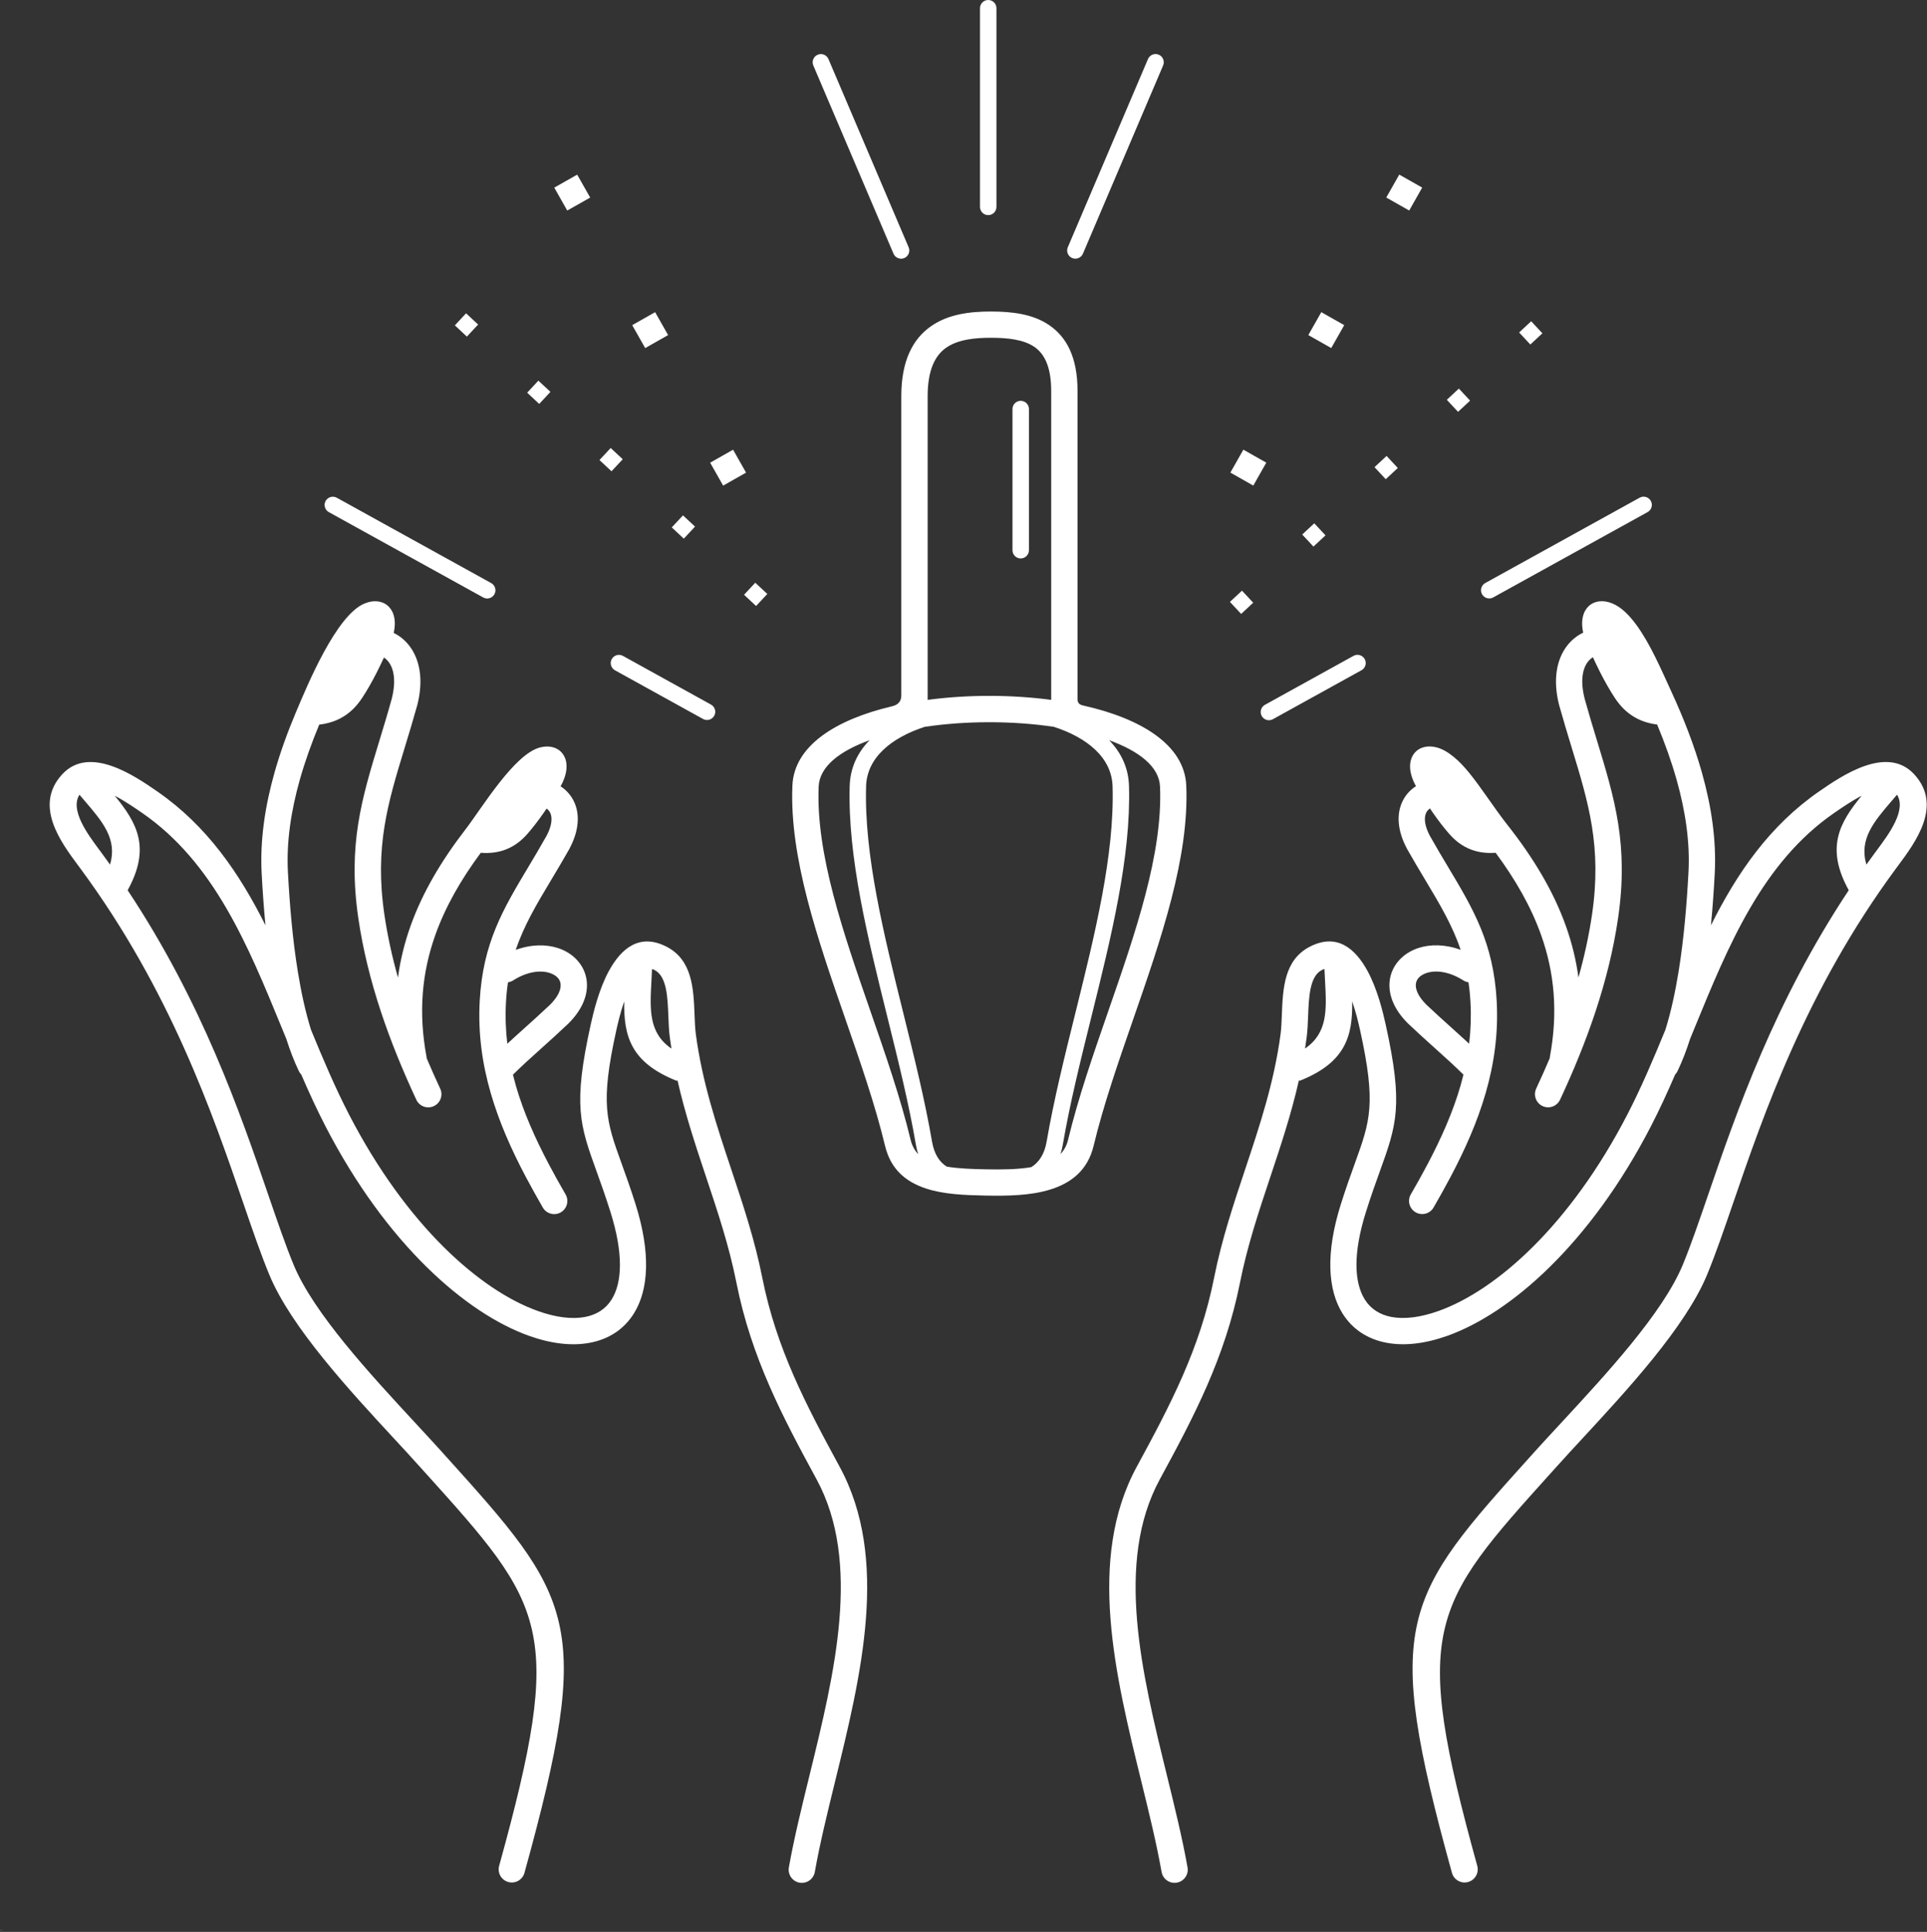 <?xml version="1.0" encoding="UTF-8"?> <svg xmlns="http://www.w3.org/2000/svg" width="728" height="730" viewBox="0 0 728 730" fill="none"><rect x="0" y="0" width="728" height="730" fill="#333333" stroke="none"/> <path d="M558.093 705.045C558.823 707.686 557.276 710.42 554.63 711.15C551.989 711.879 549.255 710.332 548.526 707.686C522.198 612.441 529.938 603.853 578.916 549.513L580.677 547.559C582.666 545.351 586.27 541.455 590.088 537.33C606.749 519.325 628.213 496.122 635.733 477.934C638.687 470.794 641.822 461.653 645.39 451.268C655.942 420.513 670.234 378.888 698.436 336.388C689.65 320.424 694.801 311.033 703.311 300.685C699.462 302.685 695.65 305.315 693.051 307.112L692.994 307.148C665.806 325.908 653.02 357.122 640.264 388.258C639.671 389.7 639.082 391.143 638.488 392.586C637.113 396.924 635.54 401.013 633.744 404.758C633.509 405.253 633.197 405.69 632.837 406.065C629.962 412.721 626.957 419.279 623.681 425.617C600.717 470.054 570.665 496.226 546.842 504.748C538.405 507.763 530.592 508.644 523.936 507.409C516.748 506.076 510.967 502.362 507.181 496.3C501.639 487.43 500.707 473.592 506.556 455.035C508.431 449.087 510.28 443.956 511.889 439.499C517.634 423.581 519.973 417.092 513.806 389.196C513.233 386.607 512.275 382.514 510.842 378.394C511.03 391.316 508.54 401.476 490.9 408.44L490.749 408.05C487.848 420.935 483.837 432.962 479.842 444.935C475.509 457.93 471.197 470.852 468.462 484.632C465.644 498.815 461.275 511.523 455.973 523.69C450.743 535.679 444.613 547.116 438.181 558.955C421.098 590.398 431.41 632.414 440.832 670.804C443.806 682.919 446.696 694.69 448.639 705.638C449.113 708.346 447.3 710.919 444.592 711.393C441.884 711.867 439.311 710.055 438.837 707.346C436.91 696.497 434.092 685.002 431.186 673.174C421.326 633.007 410.54 589.049 429.467 554.21C435.764 542.616 441.769 531.418 446.868 519.721C451.889 508.2 456.03 496.169 458.696 482.726C461.53 468.461 465.967 455.158 470.426 441.783C475.873 425.445 481.358 409.002 483.786 390.767C484.067 388.648 484.166 386.142 484.265 383.57C484.655 373.606 485.077 362.731 494.869 357.71C505.02 352.501 511.952 358.308 516.64 366.902C520.384 373.772 522.473 382.506 523.478 387.053C530.259 417.746 527.64 425.012 521.207 442.834C519.718 446.959 518.009 451.699 516.03 457.98C511.134 473.526 511.546 484.537 515.608 491.042C517.843 494.62 521.332 496.829 525.712 497.641C530.629 498.553 536.687 497.803 543.483 495.37C565.322 487.558 593.144 463.037 614.838 421.064C620.109 410.866 624.676 400.048 629.16 389.142C631.259 382.418 632.874 374.976 634.129 367.273C636.176 354.705 637.254 341.486 637.89 329.549C638.494 318.263 636.754 306.518 633.4 294.628C631.447 287.701 628.947 280.732 626.046 273.773C622.848 273.372 620.124 272.471 617.744 271.127C614.536 269.315 612.093 266.794 610.056 263.7C608.202 260.882 606.348 257.648 604.525 254.049C603.608 252.242 602.697 250.341 601.786 248.351C601.067 248.783 600.426 249.362 599.879 250.07C597.786 252.804 597.01 257.471 598.645 263.93L598.676 264.076C600.27 269.815 601.822 274.904 603.301 279.764C610.01 301.78 615.338 319.258 611.291 346.952C609.541 358.931 606.588 370.67 602.801 382.134C599.025 393.561 594.432 404.708 589.38 415.541C588.218 418.031 585.26 419.114 582.771 417.953C580.281 416.791 579.198 413.833 580.359 411.343C582.125 407.562 583.828 403.744 585.458 399.895C585.474 399.718 585.495 399.536 585.526 399.354C588.666 382.52 587.26 367.452 582.177 353.214C578.39 342.604 572.557 332.402 565.041 322.24C561.4 322.501 558.291 322.027 555.536 320.938C552.343 319.678 549.775 317.683 547.515 315.11C545.515 312.834 543.437 310.147 541.317 307.089C540.958 306.569 540.593 306.037 540.223 305.485C539.577 305.918 539.072 306.496 538.754 307.209C537.905 309.126 538.187 312.048 540.207 315.886L540.218 315.881C542.687 320.267 544.874 323.928 546.963 327.412C556.593 343.506 564.233 356.282 565.432 378.21C566.099 390.434 564.484 401.898 561.291 412.959C558.13 423.928 553.468 434.386 547.984 444.756C547.041 446.537 545.989 448.47 544.849 450.522C543.687 452.605 542.609 454.506 541.588 456.277C540.213 458.652 537.177 459.459 534.802 458.084C532.427 456.709 531.62 453.673 532.994 451.298C534.166 449.277 535.234 447.397 536.182 445.699C537.145 443.97 538.145 442.121 539.203 440.126C544.437 430.23 548.854 420.361 551.77 410.235C552.166 408.855 552.536 407.47 552.88 406.074C549.578 402.798 545.927 399.517 542.046 396.027C538.932 393.225 535.661 390.287 531.994 386.808L531.916 386.73C526.375 381.22 524.427 375.532 525.01 370.599C525.359 367.636 526.619 364.995 528.588 362.829C530.432 360.792 532.88 359.225 535.729 358.266C540.25 356.751 545.916 356.751 551.817 358.912C548.692 349.626 543.916 341.641 538.453 332.505C536.166 328.682 533.77 324.677 531.552 320.74L531.562 320.735L531.51 320.646C527.838 313.745 527.651 307.74 529.656 303.203C530.807 300.61 532.635 298.542 534.948 297.063L534.849 296.891C533.963 295.386 533 292.948 532.765 290.745C532.604 289.224 532.739 287.688 533.333 286.292C534.172 284.328 535.677 282.875 538.083 282.287C539.406 281.964 540.937 281.969 542.692 282.412C547.083 283.526 551.38 287.552 554.932 291.896C559.656 297.667 564.437 305.287 569.479 311.688C579.296 324.146 586.843 336.667 591.557 349.871C593.818 356.204 595.427 362.683 596.318 369.371C598.531 361.517 600.286 353.564 601.458 345.521C605.193 319.969 600.162 303.453 593.818 282.652C592.271 277.574 590.646 272.246 589.115 266.745C589.073 266.615 589.031 266.485 589 266.355C586.542 256.652 588.177 249.032 591.984 244.057C593.672 241.854 595.76 240.177 598.115 239.057C597.844 237.802 597.677 236.438 597.719 235.162C597.771 233.542 598.13 231.958 598.943 230.615C600.073 228.74 601.818 227.474 604.359 227.214C605.771 227.068 607.36 227.302 609.136 228.021C612.438 229.365 615.474 232.417 618.12 236.01C623.531 243.375 627.625 253.109 631.448 261.396C636.12 271.526 640.094 281.76 642.969 291.958C646.594 304.823 648.474 317.625 647.807 330.068C647.474 336.323 647.021 342.932 646.375 349.63C656.229 329.928 668.49 311.994 687.344 298.985L687.402 298.949C695.688 293.23 712.828 281.402 723.151 292.568C734.01 304.313 723.729 318.152 717.104 327.074L716.292 328.167C682.37 374.137 666.318 420.913 654.792 454.495C651.25 464.818 648.13 473.902 644.906 481.709C636.714 501.515 614.552 525.469 597.354 544.058C594.458 547.188 591.724 550.141 588.062 554.209L586.302 556.162C540.463 607.022 533.219 615.058 558.094 705.042L558.093 705.045ZM204.053 282.432C205.809 281.989 207.335 281.984 208.663 282.307C211.069 282.896 212.574 284.349 213.413 286.312C214.012 287.708 214.147 289.244 213.98 290.765C213.741 292.974 212.782 295.406 211.897 296.911L211.772 297.119C214.058 298.593 215.866 300.651 217.006 303.224C219.017 307.755 218.824 313.765 215.152 320.666L215.1 320.755L215.111 320.76C212.897 324.697 210.496 328.708 208.21 332.526C202.741 341.661 197.97 349.646 194.846 358.932C200.747 356.771 206.413 356.776 210.934 358.286C213.788 359.24 216.231 360.812 218.074 362.849C220.038 365.016 221.298 367.661 221.652 370.62C222.236 375.552 220.288 381.239 214.746 386.75L214.668 386.829C211.001 390.308 207.731 393.245 204.616 396.047C200.736 399.537 197.085 402.818 193.783 406.094C194.126 407.49 194.496 408.875 194.892 410.256C197.809 420.381 202.225 430.25 207.46 440.146C208.517 442.141 209.517 443.99 210.48 445.719C211.423 447.412 212.496 449.297 213.668 451.318C215.043 453.693 214.23 456.73 211.861 458.105C209.486 459.48 206.449 458.667 205.074 456.297C204.053 454.532 202.97 452.631 201.814 450.542C200.673 448.49 199.621 446.558 198.678 444.777C193.194 434.407 188.532 423.949 185.371 412.979C182.183 401.917 180.564 390.453 181.23 378.23C182.428 356.303 190.069 343.527 199.7 327.433C201.788 323.943 203.976 320.287 206.444 315.896L206.455 315.901C208.476 312.063 208.757 309.141 207.908 307.224C207.601 306.532 207.116 305.964 206.496 305.537C206.137 306.073 205.778 306.594 205.429 307.099C203.304 310.152 201.226 312.844 199.231 315.12C196.97 317.693 194.403 319.688 191.21 320.948C188.429 322.042 185.299 322.521 181.627 322.245C174.106 332.407 168.272 342.609 164.487 353.224C159.403 367.469 157.997 382.536 161.138 399.369C161.169 399.551 161.195 399.729 161.206 399.911C162.836 403.76 164.539 407.577 166.304 411.359C167.466 413.848 166.383 416.812 163.893 417.968C161.403 419.129 158.44 418.046 157.284 415.557C152.232 404.723 147.638 393.578 143.862 382.15C140.076 370.686 137.123 358.947 135.373 346.967C131.326 319.274 136.654 301.795 143.362 279.779C144.842 274.92 146.394 269.831 147.987 264.091L148.019 263.945C149.654 257.487 148.878 252.82 146.784 250.085C146.284 249.429 145.696 248.888 145.045 248.466C144.149 250.419 143.253 252.283 142.352 254.059C140.529 257.658 138.675 260.898 136.821 263.71C134.779 266.804 132.342 269.325 129.133 271.138C126.701 272.513 123.904 273.429 120.607 273.809C117.711 280.757 115.217 287.721 113.264 294.637C109.909 306.528 108.17 318.273 108.774 329.559C109.409 341.491 110.488 354.709 112.534 367.283C113.79 374.986 115.404 382.428 117.503 389.152C121.988 400.053 126.555 410.871 131.826 421.073C153.519 463.047 181.342 487.568 203.181 495.38C209.977 497.812 216.04 498.562 220.951 497.651C225.331 496.838 228.821 494.63 231.055 491.052C235.118 484.547 235.529 473.541 230.633 457.989C228.654 451.708 226.946 446.963 225.456 442.844C219.024 425.016 216.404 417.756 223.186 387.063C224.191 382.516 226.279 373.781 230.024 366.912C234.712 358.318 241.644 352.516 251.795 357.719C261.586 362.74 262.014 373.615 262.399 383.579C262.498 386.152 262.597 388.652 262.878 390.777C265.305 409.012 270.79 425.454 276.238 441.793C280.702 455.168 285.139 468.47 287.967 482.736C290.634 496.178 294.775 508.209 299.795 519.73C304.894 531.428 310.9 542.626 317.197 554.22C336.123 589.058 325.337 633.017 315.478 673.184C312.572 685.017 309.754 696.507 307.827 707.356C307.353 710.064 304.78 711.871 302.072 711.403C299.363 710.929 297.556 708.356 298.025 705.648C299.967 694.7 302.858 682.929 305.832 670.814C315.254 632.424 325.567 590.408 308.483 558.965C302.051 547.126 295.915 535.689 290.691 523.7C285.389 511.533 281.014 498.83 278.202 484.642C275.467 470.861 271.155 457.94 266.821 444.945C262.826 432.971 258.816 420.945 255.915 408.06L255.764 408.45C238.124 401.487 235.633 391.325 235.821 378.404C234.389 382.518 233.431 386.617 232.858 389.2C226.691 417.096 229.035 423.58 234.774 439.503C236.384 443.962 238.233 449.092 240.108 455.039C245.951 473.596 245.019 487.435 239.483 496.304C235.696 502.367 229.915 506.08 222.728 507.414C216.072 508.648 208.259 507.773 199.821 504.752C175.999 496.232 145.947 470.059 122.983 425.622C119.707 419.278 116.702 412.726 113.826 406.07C113.467 405.695 113.155 405.257 112.92 404.762C111.123 401.018 109.55 396.929 108.175 392.591C107.582 391.148 106.993 389.705 106.399 388.262C93.644 357.132 80.858 325.913 53.67 307.153L53.613 307.117C51.009 305.32 47.196 302.69 43.352 300.69C51.863 311.038 57.014 320.424 48.227 336.392C76.435 378.892 90.722 420.517 101.274 451.272C104.837 461.658 107.977 470.799 110.93 477.939C118.451 496.127 139.914 519.324 156.576 537.335C160.393 541.465 163.997 545.356 165.987 547.564L167.747 549.517C216.726 603.856 224.461 612.444 198.138 707.69C197.409 710.331 194.674 711.883 192.034 711.154C189.393 710.425 187.841 707.69 188.57 705.05C213.445 615.066 206.201 607.034 160.362 556.17L158.602 554.217C154.941 550.149 152.206 547.196 149.31 544.066C132.108 525.478 109.95 501.524 101.758 481.716C98.529 473.914 95.415 464.826 91.873 454.503C80.347 420.919 64.294 374.143 30.373 328.175L29.56 327.081C22.935 318.165 12.654 304.321 23.513 292.576C33.836 281.409 50.977 293.237 59.263 298.956L59.32 298.993C78.175 312.003 90.435 329.941 100.289 349.638C99.644 342.94 99.19 336.331 98.857 330.075C98.19 317.633 100.071 304.825 103.696 291.966C105.836 284.372 108.586 276.753 111.784 269.174C116.086 258.976 127.039 232.393 137.737 228.034C139.513 227.31 141.102 227.081 142.513 227.227C145.06 227.487 146.8 228.748 147.93 230.628C148.743 231.972 149.102 233.555 149.154 235.175C149.196 236.477 149.019 237.878 148.737 239.159C151.013 240.279 153.04 241.925 154.68 244.071C158.487 249.045 160.123 256.664 157.664 266.368C157.633 266.503 157.592 266.634 157.55 266.759C156.019 272.259 154.399 277.587 152.847 282.665C146.508 303.472 141.472 319.983 145.206 345.535C146.383 353.571 148.138 361.529 150.347 369.384C151.237 362.696 152.847 356.217 155.107 349.884C159.602 337.29 166.675 325.321 175.837 313.431C182.024 305.399 194.263 284.909 204.055 282.425L204.053 282.432ZM180.632 122.632L176.392 127.184L171.84 122.945L176.08 118.392L180.632 122.632ZM289.887 224.435L285.647 228.987L281.095 224.747L285.335 220.195L289.887 224.435ZM262.575 198.981L258.335 203.533L253.783 199.294L258.023 194.742L262.575 198.981ZM235.263 173.528L231.023 178.08L226.471 173.841L230.711 169.288L235.263 173.528ZM207.951 148.075L203.711 152.627L199.159 148.387L203.399 143.835L207.951 148.075ZM307.268 24.752C306.596 23.174 307.33 21.351 308.909 20.679C310.487 20.007 312.31 20.742 312.982 22.32L343.274 93.44C343.945 95.018 343.211 96.841 341.633 97.513C340.055 98.184 338.232 97.45 337.56 95.872L307.268 24.752ZM222.961 74.653L214.3 79.56L209.394 70.898L218.055 65.992L222.961 74.653ZM281.857 178.591L273.196 183.497L268.29 174.835L276.951 169.929L281.857 178.591ZM252.409 126.621L243.748 131.528L238.842 122.866L247.503 117.96L252.409 126.621ZM268.607 266.235C270.112 267.063 270.659 268.948 269.836 270.453C269.008 271.959 267.122 272.506 265.617 271.683L232.336 253.281C230.831 252.453 230.284 250.568 231.107 249.063C231.935 247.557 233.82 247.01 235.325 247.833L268.607 266.235ZM185.56 220.323C187.065 221.151 187.612 223.036 186.789 224.541C185.961 226.047 184.076 226.594 182.57 225.771L124.242 193.525C122.737 192.697 122.19 190.812 123.013 189.307C123.841 187.801 125.727 187.254 127.232 188.077L185.56 220.323ZM246.325 366.163C246.258 367.762 246.18 369.251 246.101 370.71C245.513 381.553 245.039 390.308 253.664 396.226C253.445 394.851 253.242 393.46 253.055 392.064C252.716 389.502 252.607 386.757 252.497 383.934C252.216 376.752 251.909 368.918 247.299 366.554C246.971 366.387 246.648 366.257 246.331 366.168L246.325 366.163ZM41.579 326.704C44.407 317.074 38.782 310.527 31.849 302.449C31.245 301.746 30.631 301.033 30.016 300.303C26.349 306.095 33.099 315.183 37.537 321.158L38.349 322.252C39.443 323.736 40.521 325.221 41.579 326.705L41.579 326.704ZM193.885 370.449C193.266 370.84 192.594 371.08 191.911 371.179C191.552 373.569 191.297 376.08 191.151 378.725C190.859 384.1 191.052 389.309 191.656 394.392C193.698 392.496 195.802 390.611 197.974 388.653C201.193 385.762 204.568 382.725 207.828 379.632C210.896 376.559 212.026 373.85 211.781 371.783C211.677 370.908 211.307 370.126 210.734 369.491C210.041 368.725 209.036 368.106 207.792 367.689C204.234 366.496 199.182 367.09 193.885 370.449H193.885ZM578.152 130.183L573.912 125.631L578.465 121.391L582.704 125.943L578.152 130.183ZM468.897 231.985L464.658 227.433L469.21 223.194L473.449 227.746L468.897 231.985ZM496.209 206.532L491.97 201.98L496.522 197.74L500.761 202.292L496.209 206.532ZM523.521 181.079L519.282 176.527L523.834 172.287L528.074 176.839L523.521 181.079ZM550.833 155.625L546.594 151.073L551.146 146.834L555.385 151.386L550.833 155.625ZM376.447 78.183C376.447 79.901 375.056 81.292 373.337 81.292C371.619 81.292 370.228 79.901 370.228 78.183V3.109C370.228 1.391 371.619 0 373.337 0C375.056 0 376.447 1.391 376.447 3.109V78.183ZM433.697 22.308C434.369 20.73 436.192 19.995 437.77 20.667C439.348 21.339 440.083 23.162 439.411 24.74L409.119 95.86C408.447 97.438 406.624 98.173 405.046 97.501C403.468 96.829 402.733 95.006 403.405 93.428L433.697 22.308ZM532.38 79.548L523.719 74.642L528.625 65.98L537.286 70.886L532.38 79.548ZM473.484 183.485L464.823 178.579L469.729 169.918L478.39 174.824L473.484 183.485ZM502.932 131.516L494.271 126.61L499.177 117.948L507.838 122.855L502.932 131.516ZM480.88 271.769C479.375 272.597 477.489 272.045 476.661 270.54C475.833 269.035 476.385 267.15 477.89 266.321L511.354 247.821C512.86 246.993 514.745 247.545 515.573 249.051C516.401 250.556 515.849 252.441 514.344 253.269L480.88 271.769ZM564.109 225.753C562.604 226.581 560.719 226.029 559.891 224.524C559.062 223.019 559.615 221.133 561.12 220.305L619.448 188.06C620.953 187.232 622.838 187.784 623.667 189.289C624.495 190.794 623.943 192.68 622.437 193.508L564.109 225.753ZM327.203 297.123C326.421 322.992 333.895 353.123 341.296 382.956C345.369 399.383 349.421 415.716 352.093 431.273C352.942 436.206 354.957 439.112 357.671 440.825C362.135 441.581 367.28 441.753 372.51 441.851C378.458 441.966 384.463 441.914 389.63 441.013C392.463 439.227 394.578 436.227 395.427 431.273C398.099 415.716 402.151 399.377 406.224 382.956C413.625 353.117 421.098 322.992 420.317 297.123C419.989 286.242 410.697 278.727 398.161 274.649C390.39 273.488 382.088 272.905 373.754 272.905C365.421 272.905 357.118 273.488 349.348 274.649C336.811 278.733 327.52 286.243 327.192 297.123L327.203 297.123ZM335.27 384.44C327.77 354.211 320.202 323.685 321.005 296.951C321.213 290.102 323.984 284.352 328.51 279.7C317.203 283.804 309.598 289.679 309.281 297.227C308.208 322.617 318.573 352.492 328.838 382.081C334.552 398.545 340.229 414.925 344.005 430.649C344.547 432.91 345.536 434.686 346.88 436.092C346.51 434.936 346.208 433.681 345.974 432.316C343.328 416.909 339.312 400.717 335.271 384.436L335.27 384.44ZM419.016 279.705C423.547 284.356 426.318 290.101 426.521 296.956C427.328 323.691 419.755 354.216 412.256 384.445C408.219 400.727 404.198 416.919 401.553 432.325C401.323 433.669 401.021 434.914 400.652 436.065C402 434.643 402.99 432.867 403.521 430.653C407.297 414.929 412.98 398.555 418.688 382.085C428.948 352.497 439.313 322.621 438.245 297.231C437.928 289.684 430.318 283.809 419.016 279.704L419.016 279.705ZM382.505 154.569C382.505 152.851 383.896 151.46 385.614 151.46C387.333 151.46 388.724 152.851 388.724 154.569V207.908C388.724 209.627 387.333 211.017 385.614 211.017C383.896 211.017 382.505 209.627 382.505 207.908V154.569ZM340.5 262.84V149.736C340.5 136.048 344.995 128.001 351.703 123.283C358.182 118.731 366.375 117.694 374.416 117.71C382.229 117.725 390.067 118.6 396.271 122.788C402.771 127.179 407.083 134.725 407.083 147.757V264.101C407.083 265.679 407.776 266.273 409.255 266.601C431.115 271.492 447.51 281.503 448.157 296.836C449.302 324.049 438.631 354.831 428.058 385.305C422.422 401.545 416.823 417.696 413.162 432.941C410.933 442.217 404.677 447.092 396.495 449.572C389.282 451.759 380.714 451.931 372.355 451.77C364.329 451.613 356.429 451.291 349.771 449.082C342.198 446.567 336.495 441.858 334.355 432.942C330.694 417.702 325.09 401.546 319.459 385.306C308.886 354.828 298.214 324.052 299.361 296.837C299.996 281.81 315.746 271.9 336.934 266.905C339.142 266.384 340.496 265.181 340.496 262.832L340.5 262.84ZM397.13 264.465V147.762C397.13 138.627 394.573 133.642 390.714 131.038C386.557 128.231 380.552 127.643 374.416 127.632C368.099 127.622 361.817 128.325 357.416 131.413C353.245 134.346 350.453 139.84 350.453 149.736V264.455C357.989 263.449 365.885 262.944 373.759 262.944C381.655 262.944 389.571 263.449 397.129 264.46L397.13 264.465ZM500.36 366.153C500.042 366.242 499.719 366.367 499.391 366.538C494.776 368.903 494.469 376.742 494.193 383.918C494.084 386.741 493.974 389.486 493.636 392.049C493.448 393.45 493.245 394.835 493.026 396.21C501.652 390.294 501.178 381.544 500.589 370.694C500.511 369.236 500.428 367.746 500.365 366.147L500.36 366.153ZM705.106 326.694C706.164 325.21 707.242 323.726 708.336 322.241L709.148 321.148C713.586 315.174 720.336 306.085 716.669 300.293C716.049 301.022 715.44 301.736 714.836 302.439C707.903 310.517 702.278 317.064 705.106 326.693V326.694ZM555.026 394.382C555.631 389.299 555.823 384.091 555.532 378.716C555.386 376.07 555.131 373.559 554.771 371.169C554.089 371.075 553.417 370.835 552.797 370.44C547.495 367.08 542.443 366.487 538.891 367.679C537.646 368.096 536.641 368.716 535.948 369.481C535.375 370.117 535.005 370.893 534.901 371.773C534.656 373.846 535.792 376.549 538.854 379.622C542.114 382.716 545.49 385.747 548.708 388.643C550.88 390.596 552.984 392.487 555.026 394.382L555.026 394.382Z" fill="white"></path> <path d="M0.042 729.259H0.021H0V729.239V729.218H0.021H0.042H0.021V729.239V729.259H0.042V729.239V729.259Z" fill="white"></path> <path d="M0.068 729.239V729.259H0.047V729.218H0.068V729.239V729.218V729.239Z" fill="white"></path> <path d="M0.12 729.239H0.099V729.259C0.109 729.259 0.12 729.254 0.12 729.239V729.259H0.099H0.078V729.239L0.099 729.218V729.239H0.12Z" fill="white"></path> <path d="M0.141 729.239V729.259V729.239ZM0.162 729.239V729.259H0.141H0.12V729.239H0.141H0.12V729.218H0.141V729.239H0.162Z" fill="white"></path> <path d="M0.182 729.218V729.239V729.259H0.161V729.239V729.218H0.182Z" fill="white"></path> <path d="M0.234 729.239H0.213V729.259C0.224 729.259 0.234 729.254 0.234 729.239V729.259H0.213H0.193V729.239L0.213 729.218V729.239H0.234Z" fill="white"></path> <path d="M0.255 729.239V729.218H0.276V729.259H0.255H0.234V729.239L0.255 729.218V729.239ZM0.255 729.259V729.239V729.259Z" fill="white"></path> <path d="M0.318 729.259V729.239V729.259ZM0.318 729.239V729.218C0.328 729.218 0.339 729.228 0.339 729.239V729.259H0.318H0.297V729.218H0.318V729.239Z" fill="white"></path> <path d="M0.344 729.218H0.365V729.239V729.218H0.385L0.365 729.259V729.28H0.344V729.259H0.365L0.344 729.218Z" fill="white"></path> <path d="M0.427 729.218V729.239V729.259H0.448V729.239C0.448 729.228 0.438 729.218 0.427 729.218ZM0.427 729.218H0.448V729.239V729.259H0.427H0.406V729.239V729.218H0.427Z" fill="white"></path> <path d="M0.458 729.218H0.479V729.259H0.458V729.218Z" fill="white"></path> <path d="M0.521 729.239H0.5V729.259C0.51 729.259 0.521 729.254 0.521 729.239V729.259H0.5H0.479V729.239L0.5 729.218V729.239H0.521Z" fill="white"></path> <path d="M0.562 729.239V729.259H0.542V729.239V729.259H0.521V729.218H0.542V729.239V729.218C0.552 729.218 0.562 729.228 0.562 729.239Z" fill="white"></path> <path d="M0.588 729.239V729.259V729.239ZM0.609 729.239V729.259H0.588H0.568V729.239H0.588H0.568V729.218H0.588V729.239H0.609Z" fill="white"></path> <path d="M0.63 729.218H0.651H0.672V729.239H0.651V729.259H0.63V729.218ZM0.651 729.218V729.239V729.218Z" fill="white"></path> <path d="M0.698 729.239V729.259V729.239ZM0.719 729.239V729.259H0.698H0.677V729.239H0.698H0.677V729.218H0.698V729.239H0.719Z" fill="white"></path> <path d="M0.76 729.239V729.259H0.74V729.239V729.259H0.719V729.218H0.74V729.239V729.218C0.75 729.218 0.76 729.228 0.76 729.239Z" fill="white"></path> <path d="M0.781 729.239V729.259V729.239ZM0.802 729.239V729.259H0.781H0.76V729.239H0.781H0.76V729.218H0.781V729.239H0.802Z" fill="white"></path> <path d="M0.844 729.218V729.239H0.823C0.833 729.239 0.844 729.249 0.844 729.259H0.823H0.802H0.823V729.239H0.802L0.823 729.218H0.844Z" fill="white"></path> <path d="M0.859 729.239V729.259V729.239ZM0.859 729.218V729.239H0.88C0.88 729.254 0.87 729.259 0.859 729.259H0.839V729.239L0.859 729.218Z" fill="white"></path> <path d="M0.885 729.218H0.906V729.239V729.218H0.927L0.906 729.259L0.885 729.218Z" fill="white"></path> <path d="M0.964 729.218V729.239H0.943C0.953 729.239 0.964 729.249 0.964 729.259H0.943H0.922H0.943V729.239H0.922L0.943 729.218H0.964Z" fill="white"></path> <path d="M0.964 729.218H0.984V729.239V729.218H1.005L0.984 729.239L1.005 729.259H0.984V729.239V729.259H0.964V729.218Z" fill="white"></path> <path d="M1.021 729.239V729.259V729.239ZM1.042 729.239V729.259H1.021H1V729.239H1.021H1V729.218H1.021V729.239H1.042Z" fill="white"></path> <path d="M0.021 729.28V729.322H0V729.28H0.021Z" fill="white"></path> <path d="M0.047 729.301V729.322H0.026V729.28H0.047V729.301V729.28V729.301Z" fill="white"></path> <path d="M0.078 729.301V729.322V729.301ZM0.078 729.28V729.301H0.099C0.099 729.317 0.089 729.322 0.078 729.322H0.057V729.301L0.078 729.28Z" fill="white"></path> <path d="M0.141 729.301V729.28C0.151 729.28 0.161 729.291 0.161 729.301V729.322H0.141V729.301V729.322H0.12V729.301V729.322H0.099V729.28H0.12V729.301V729.28V729.301H0.141Z" fill="white"></path> <path d="M0.208 729.28V729.301V729.322H0.188V729.301V729.28H0.208Z" fill="white"></path> <path d="M0.26 729.301V729.322H0.24V729.301V729.322H0.219V729.28H0.24V729.301V729.28C0.25 729.28 0.26 729.291 0.26 729.301Z" fill="white"></path> <path d="M0.302 729.301H0.281V729.322C0.292 729.322 0.302 729.317 0.302 729.301V729.322H0.281H0.26V729.301L0.281 729.28V729.301H0.302Z" fill="white"></path> <path d="M0.323 729.28H0.344L0.365 729.301V729.28V729.322L0.344 729.301V729.322H0.323V729.28Z" fill="white"></path> <path d="M0.396 729.301V729.322V729.301ZM0.396 729.28V729.301H0.417C0.417 729.317 0.406 729.322 0.396 729.322H0.375V729.301L0.396 729.28Z" fill="white"></path> <path d="M0.422 729.301V729.28H0.443V729.301V729.322V729.301V729.28H0.464V729.322H0.443H0.422V729.301Z" fill="white"></path> <path d="M0.505 729.301V729.322H0.484V729.301V729.322H0.464V729.28H0.484V729.301V729.28C0.495 729.28 0.505 729.291 0.505 729.301Z" fill="white"></path> <path d="M0.531 729.28H0.552H0.573V729.301H0.552V729.322H0.531V729.28ZM0.552 729.28V729.301V729.28Z" fill="white"></path> <path d="M0.599 729.301V729.322H0.578V729.28H0.599V729.301V729.28V729.301Z" fill="white"></path> <path d="M0.625 729.301V729.322V729.301ZM0.625 729.28V729.301H0.646C0.646 729.317 0.635 729.322 0.625 729.322H0.604V729.301L0.625 729.28Z" fill="white"></path> <path d="M0.651 729.28H0.672V729.322H0.651V729.343V729.28ZM0.651 729.28H0.672H0.651Z" fill="white"></path> <path d="M0.714 729.301H0.693V729.322C0.703 729.322 0.714 729.317 0.714 729.301V729.322H0.693H0.672V729.301L0.693 729.28V729.301H0.714Z" fill="white"></path> <path d="M0.755 729.28V729.301H0.734V729.322H0.755H0.734H0.714V729.301L0.734 729.28H0.755Z" fill="white"></path> <path d="M0.771 729.28V729.301V729.322H0.75V729.301V729.28H0.771Z" fill="white"></path> </svg> 